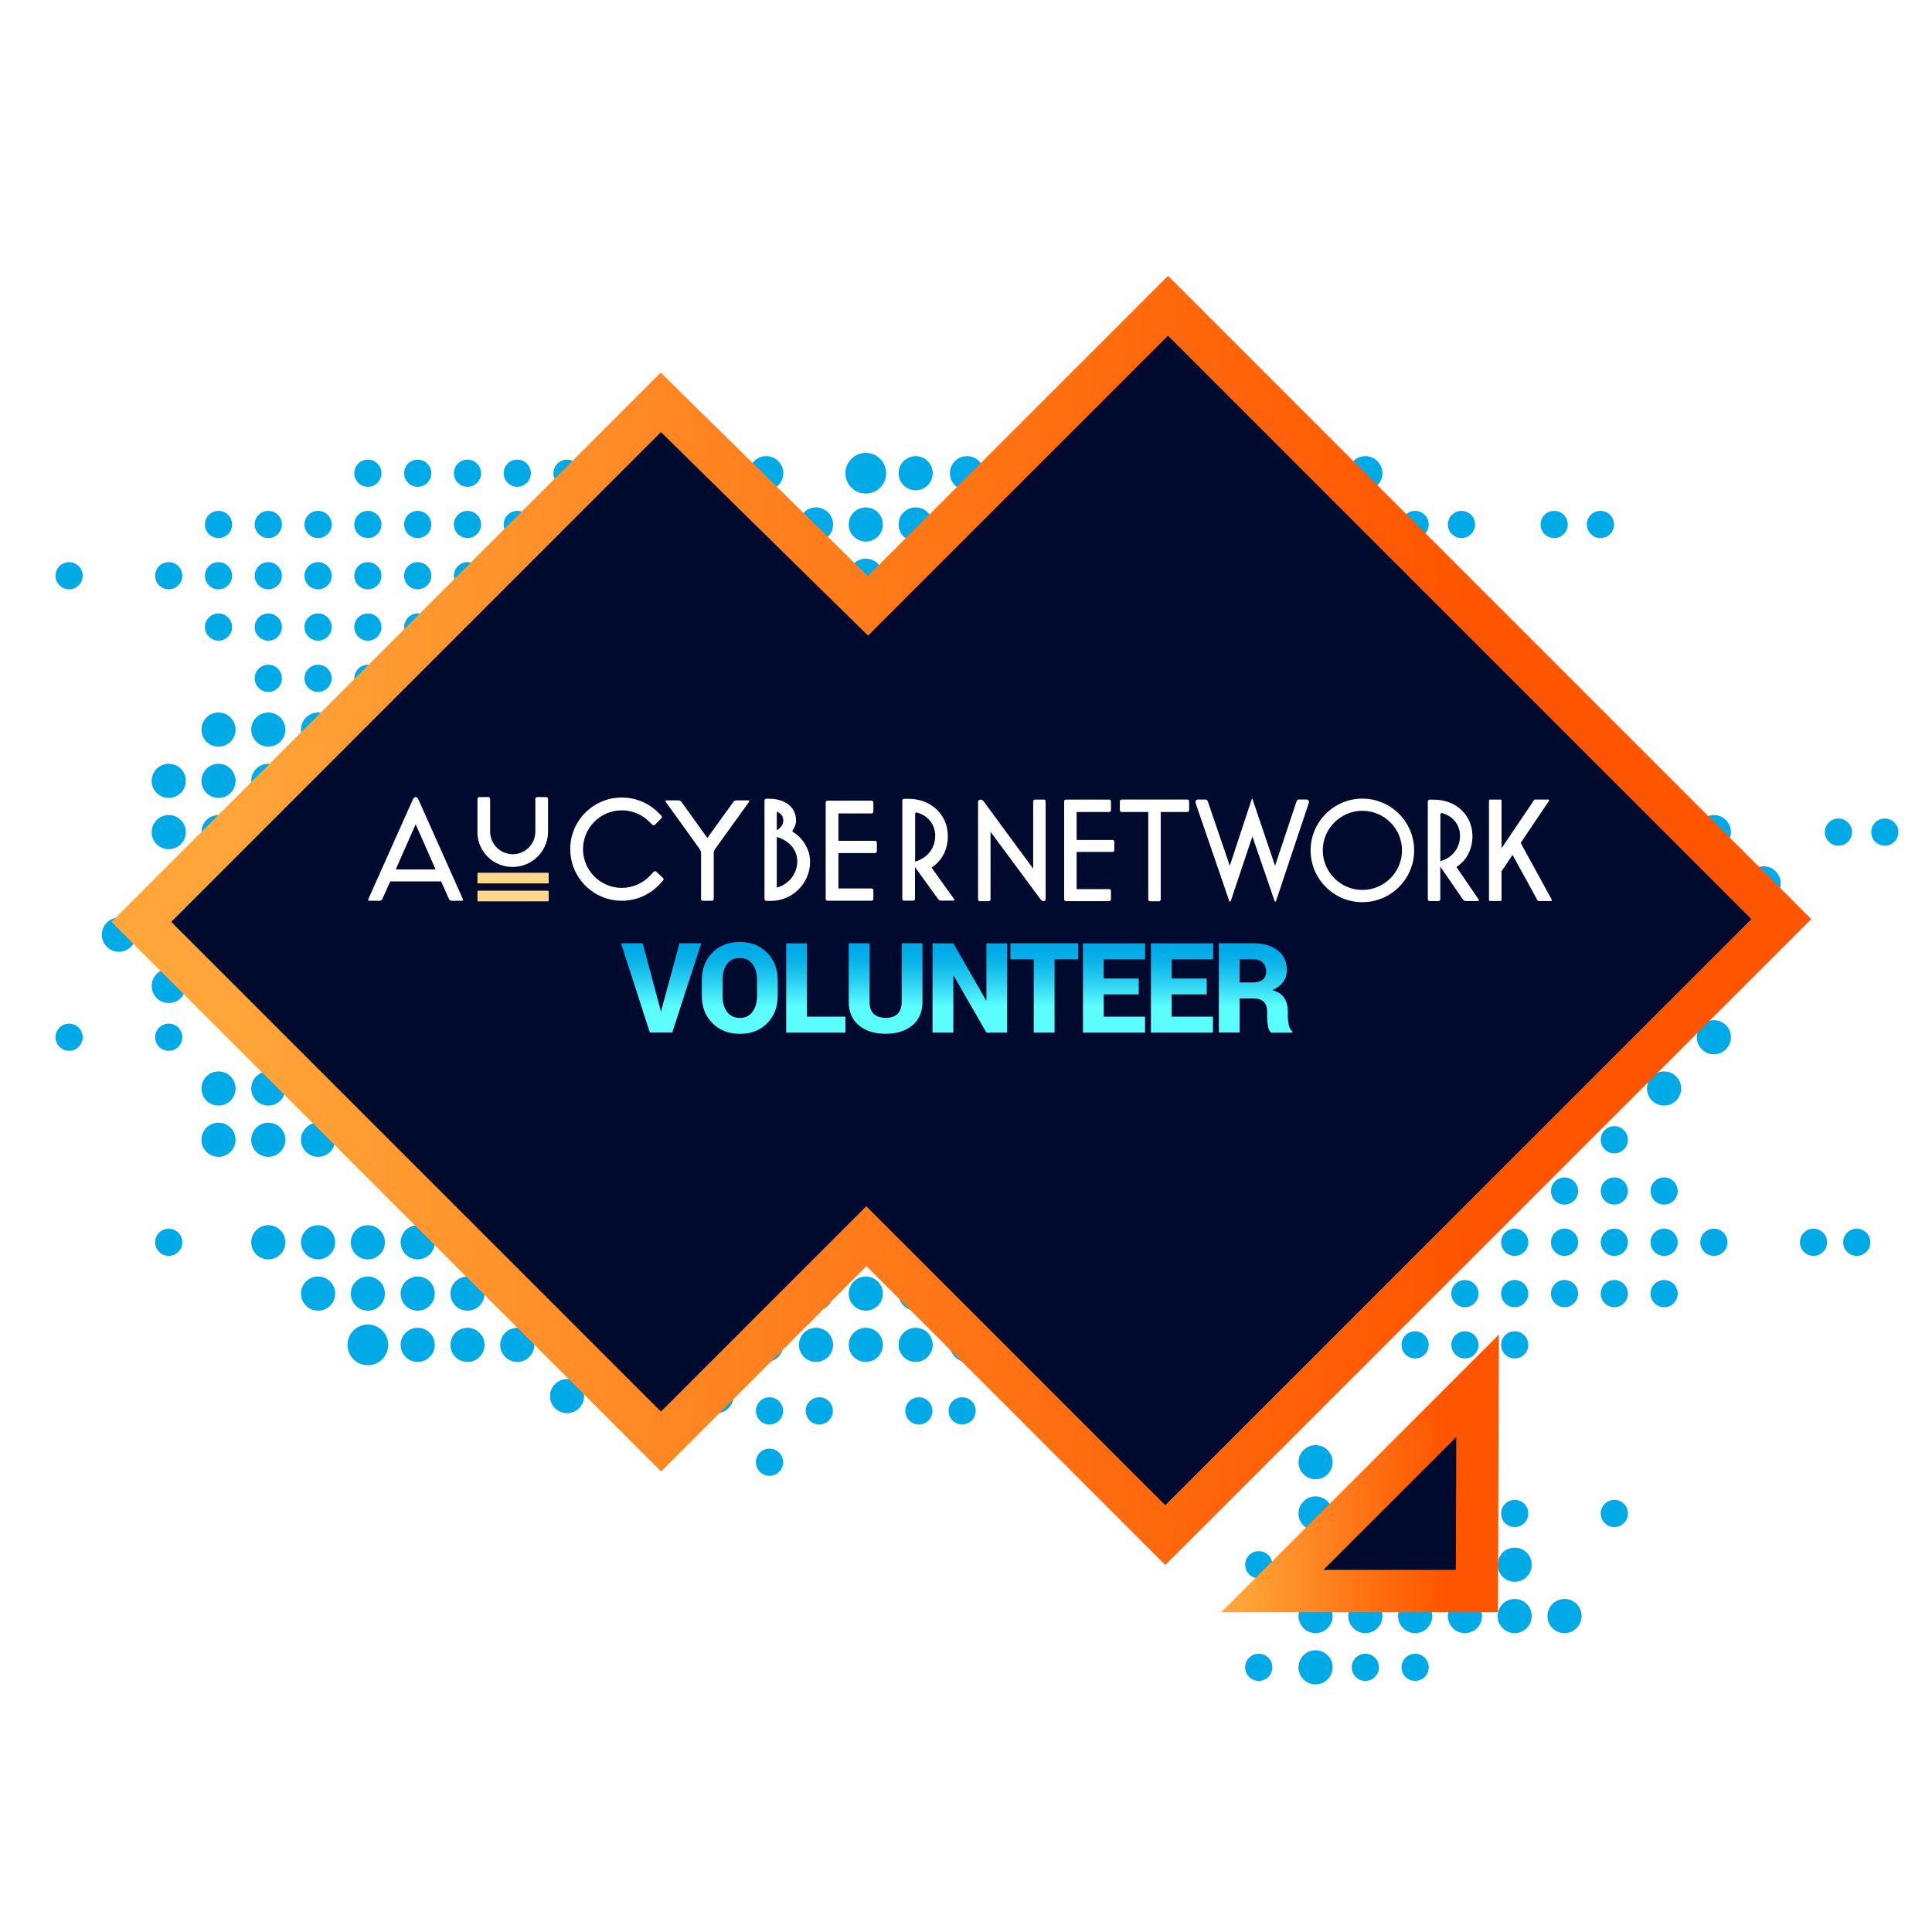 <svg id="Layer_1" data-name="Layer 1" xmlns="http://www.w3.org/2000/svg" xmlns:xlink="http://www.w3.org/1999/xlink" viewBox="0 0 300 300"><defs><style>.cls-1{filter:url(#outer-glow-6)}.cls-2{filter:url(#outer-glow-5)}.cls-3{fill:url(#linear-gradient)}.cls-4{fill:#fff}.cls-5{fill:#00aae7}.cls-6{fill:#fed78a}.cls-7{fill:#00092e}.cls-8{fill:url(#Orange_Gradient)}.cls-9{fill:url(#Orange_Gradient-2)}</style><filter id="outer-glow-5" x="-3.84" y="21.65" width="306.24" height="249.84" filterUnits="userSpaceOnUse"><feOffset dx="0" dy="0"/><feGaussianBlur result="blur" stdDeviation="7"/><feFlood flood-color="#00dbff" flood-opacity=".66"/><feComposite in2="blur" operator="in"/><feComposite in="SourceGraphic"/></filter><linearGradient id="Orange_Gradient" data-name="Orange Gradient" x1="17.31" y1="142.93" x2="281.24" y2="142.93" gradientUnits="userSpaceOnUse"><stop offset=".07" stop-color="#ffa539"/><stop offset=".39" stop-color="#ff801e"/><stop offset=".8" stop-color="#f50"/></linearGradient><linearGradient id="Orange_Gradient-2" data-name="Orange Gradient" x1="189.64" y1="228.79" x2="232.74" y2="228.79" xlink:href="#Orange_Gradient"/><filter id="outer-glow-6" x="57.17" y="123.76" width="183.8" height="16.32" filterUnits="userSpaceOnUse"><feOffset dx="0" dy="0"/><feGaussianBlur result="blur-2" stdDeviation="1.07"/><feFlood flood-color="#00dbff" flood-opacity="1"/><feComposite in2="blur-2" operator="in"/><feComposite in="SourceGraphic"/></filter><linearGradient id="linear-gradient" x1="148.57" y1="163.44" x2="148.57" y2="143.51" gradientUnits="userSpaceOnUse"><stop offset=".36" stop-color="#5bfdfd"/><stop offset=".39" stop-color="#53f6fb"/><stop offset=".57" stop-color="#26ccf0"/><stop offset=".71" stop-color="#0ab3e9"/><stop offset=".79" stop-color="#00aae7"/></linearGradient></defs><g><circle class="cls-5" cx="95.78" cy="73.48" r="2.65"/><circle class="cls-5" cx="111.25" cy="73.48" r="2.65"/><circle class="cls-5" cx="118.98" cy="73.48" r="2.65"/><circle class="cls-5" cx="134.44" cy="73.48" r="3.16"/><circle class="cls-5" cx="142.18" cy="73.48" r="2.65"/><circle class="cls-5" cx="88.05" cy="81.44" r="2.65"/><circle class="cls-5" cx="95.78" cy="81.44" r="2.65"/><circle class="cls-5" cx="103.52" cy="81.44" r="2.65"/><circle class="cls-5" cx="111.25" cy="81.44" r="2.65"/><circle class="cls-5" cx="118.98" cy="81.44" r="2.65"/><circle class="cls-5" cx="126.71" cy="81.44" r="2.65"/><circle class="cls-5" cx="134.44" cy="81.44" r="2.65"/><circle class="cls-5" cx="142.18" cy="81.44" r="2.65"/><circle class="cls-5" cx="88.05" cy="89.4" r="2.65"/><circle class="cls-5" cx="95.78" cy="89.4" r="2.65"/><circle class="cls-5" cx="103.52" cy="89.4" r="2.65"/><circle class="cls-5" cx="111.25" cy="89.4" r="2.65"/><circle class="cls-5" cx="118.98" cy="89.4" r="2.65"/><circle class="cls-5" cx="126.71" cy="89.4" r="2.65"/><circle class="cls-5" cx="134.44" cy="89.4" r="2.65"/><circle class="cls-5" cx="142.18" cy="89.4" r="2.65"/><circle class="cls-5" cx="88.05" cy="97.37" r="2.65"/><circle class="cls-5" cx="80.32" cy="97.37" r="2.65"/><circle class="cls-5" cx="80.32" cy="105.33" r="2.65"/><circle class="cls-5" cx="72.59" cy="105.33" r="2.65"/><circle class="cls-5" cx="72.59" cy="97.37" r="2.65"/><circle class="cls-5" cx="95.78" cy="97.37" r="2.65"/><circle class="cls-5" cx="103.52" cy="97.37" r="2.65"/><circle class="cls-5" cx="111.25" cy="97.37" r="2.65"/><circle class="cls-5" cx="118.98" cy="97.37" r="2.65"/><circle class="cls-5" cx="126.71" cy="97.37" r="2.65"/><circle class="cls-5" cx="134.44" cy="97.37" r="2.65"/><circle class="cls-5" cx="142.18" cy="97.37" r="2.65"/><circle class="cls-5" cx="88.05" cy="105.33" r="2.65"/><circle class="cls-5" cx="95.78" cy="105.33" r="2.65"/><circle class="cls-5" cx="103.52" cy="105.33" r="2.65"/><circle class="cls-5" cx="111.25" cy="105.33" r="2.65"/><circle class="cls-5" cx="118.98" cy="105.33" r="2.65"/><circle class="cls-5" cx="126.71" cy="105.33" r="2.65"/><circle class="cls-5" cx="134.44" cy="105.33" r="2.65"/><circle class="cls-5" cx="142.18" cy="105.33" r="2.65"/><circle class="cls-5" cx="33.93" cy="113.29" r="2.65"/><circle class="cls-5" cx="41.66" cy="113.29" r="2.65"/><circle class="cls-5" cx="49.39" cy="113.29" r="2.65"/><circle class="cls-5" cx="57.12" cy="113.29" r="2.65"/><circle class="cls-5" cx="64.86" cy="113.29" r="2.65"/><circle class="cls-5" cx="72.59" cy="113.29" r="2.65"/><circle class="cls-5" cx="80.32" cy="113.29" r="2.65"/><circle class="cls-5" cx="88.05" cy="113.29" r="2.65"/><circle class="cls-5" cx="95.78" cy="113.29" r="2.65"/><circle class="cls-5" cx="103.52" cy="113.29" r="2.65"/><circle class="cls-5" cx="111.25" cy="113.29" r="2.65"/><circle class="cls-5" cx="118.98" cy="113.29" r="2.65"/><circle class="cls-5" cx="126.71" cy="113.29" r="2.65"/><circle class="cls-5" cx="134.44" cy="113.29" r="2.65"/><circle class="cls-5" cx="142.18" cy="113.29" r="2.65"/><circle class="cls-5" cx="26.2" cy="121.25" r="2.65"/><circle class="cls-5" cx="33.93" cy="121.25" r="2.65"/><circle class="cls-5" cx="41.66" cy="121.25" r="2.65"/><circle class="cls-5" cx="49.39" cy="121.25" r="2.65"/><circle class="cls-5" cx="57.12" cy="121.25" r="2.65"/><circle class="cls-5" cx="72.59" cy="121.25" r="2.65"/><circle class="cls-5" cx="80.32" cy="121.25" r="2.65"/><circle class="cls-5" cx="88.05" cy="121.25" r="2.65"/><circle class="cls-5" cx="95.78" cy="121.25" r="2.65"/><circle class="cls-5" cx="103.52" cy="121.25" r="2.65"/><circle class="cls-5" cx="111.25" cy="121.25" r="2.65"/><circle class="cls-5" cx="118.98" cy="121.25" r="2.65"/><circle class="cls-5" cx="126.71" cy="121.25" r="2.65"/><circle class="cls-5" cx="134.44" cy="121.25" r="2.65"/><circle class="cls-5" cx="142.18" cy="121.25" r="2.65"/><circle class="cls-5" cx="26.2" cy="129.21" r="2.65"/><circle class="cls-5" cx="33.93" cy="129.21" r="2.65"/><circle class="cls-5" cx="41.66" cy="129.21" r="2.65"/><circle class="cls-5" cx="49.39" cy="129.21" r="2.65"/><circle class="cls-5" cx="57.12" cy="129.21" r="2.65"/><circle class="cls-5" cx="64.86" cy="129.21" r="2.65"/><circle class="cls-5" cx="72.59" cy="129.21" r="2.65"/><circle class="cls-5" cx="80.32" cy="129.21" r="2.65"/><circle class="cls-5" cx="88.05" cy="129.21" r="2.65"/><circle class="cls-5" cx="95.78" cy="129.21" r="2.65"/><circle class="cls-5" cx="103.52" cy="129.21" r="2.65"/><circle class="cls-5" cx="111.25" cy="129.21" r="2.65"/><circle class="cls-5" cx="118.98" cy="129.21" r="2.65"/><circle class="cls-5" cx="126.71" cy="129.21" r="2.65"/><circle class="cls-5" cx="134.44" cy="129.21" r="2.65"/><circle class="cls-5" cx="142.18" cy="129.21" r="2.65"/><circle class="cls-5" cx="57.12" cy="137.17" r="2.65"/><circle class="cls-5" cx="64.86" cy="137.17" r="2.65"/><circle class="cls-5" cx="72.59" cy="137.17" r="2.65"/><circle class="cls-5" cx="80.32" cy="137.17" r="2.65"/><circle class="cls-5" cx="88.05" cy="137.17" r="2.65"/><circle class="cls-5" cx="95.78" cy="137.17" r="2.65"/><circle class="cls-5" cx="103.52" cy="137.17" r="2.65"/><circle class="cls-5" cx="111.25" cy="137.17" r="2.65"/><circle class="cls-5" cx="118.98" cy="137.17" r="2.65"/><circle class="cls-5" cx="126.71" cy="137.17" r="2.65"/><circle class="cls-5" cx="134.44" cy="137.17" r="2.65"/><circle class="cls-5" cx="142.18" cy="137.17" r="2.65"/><circle class="cls-5" cx="18.46" cy="145.14" r="2.65"/><circle class="cls-5" cx="26.2" cy="145.14" r="2.65"/><circle class="cls-5" cx="33.93" cy="145.14" r="2.65"/><circle class="cls-5" cx="41.66" cy="145.14" r="2.65"/><circle class="cls-5" cx="49.39" cy="145.14" r="2.65"/><circle class="cls-5" cx="57.12" cy="145.14" r="2.65"/><circle class="cls-5" cx="64.86" cy="145.14" r="2.65"/><circle class="cls-5" cx="72.59" cy="145.14" r="2.65"/><circle class="cls-5" cx="80.32" cy="145.14" r="2.65"/><circle class="cls-5" cx="88.05" cy="145.14" r="2.65"/><circle class="cls-5" cx="95.78" cy="145.14" r="3.16"/><circle class="cls-5" cx="103.52" cy="145.14" r="2.65"/><circle class="cls-5" cx="111.25" cy="145.14" r="2.65"/><circle class="cls-5" cx="118.98" cy="145.14" r="2.65"/><circle class="cls-5" cx="126.71" cy="145.14" r="2.65"/><circle class="cls-5" cx="134.44" cy="145.14" r="2.65"/><circle class="cls-5" cx="142.18" cy="145.14" r="2.65"/><circle class="cls-5" cx="26.2" cy="153.1" r="2.65"/><circle class="cls-5" cx="33.93" cy="153.1" r="2.65"/><circle class="cls-5" cx="41.66" cy="153.1" r="2.65"/><circle class="cls-5" cx="49.39" cy="153.1" r="2.65"/><circle class="cls-5" cx="57.12" cy="153.1" r="2.65"/><circle class="cls-5" cx="64.86" cy="153.1" r="2.65"/><circle class="cls-5" cx="72.59" cy="153.1" r="2.65"/><circle class="cls-5" cx="80.32" cy="153.1" r="2.65"/><circle class="cls-5" cx="88.05" cy="153.1" r="2.65"/><circle class="cls-5" cx="95.78" cy="153.1" r="2.65"/><circle class="cls-5" cx="103.52" cy="153.1" r="2.65"/><circle class="cls-5" cx="111.25" cy="153.1" r="2.65"/><circle class="cls-5" cx="118.98" cy="153.1" r="2.65"/><circle class="cls-5" cx="126.71" cy="153.1" r="2.65"/><circle class="cls-5" cx="134.44" cy="153.1" r="2.65"/><circle class="cls-5" cx="142.18" cy="153.1" r="2.65"/><circle class="cls-5" cx="41.66" cy="161.06" r="2.65"/><circle class="cls-5" cx="49.39" cy="161.06" r="2.65"/><circle class="cls-5" cx="33.93" cy="169.02" r="2.65"/><circle class="cls-5" cx="41.66" cy="169.02" r="2.65"/><circle class="cls-5" cx="49.39" cy="169.02" r="2.65"/><circle class="cls-5" cx="57.12" cy="169.02" r="2.65"/><circle class="cls-5" cx="64.86" cy="169.02" r="2.65"/><circle class="cls-5" cx="72.59" cy="169.02" r="2.65"/><circle class="cls-5" cx="80.32" cy="169.02" r="2.65"/><circle class="cls-5" cx="88.05" cy="169.02" r="2.65"/><circle class="cls-5" cx="95.78" cy="169.02" r="2.65"/><circle class="cls-5" cx="103.52" cy="169.02" r="2.65"/><circle class="cls-5" cx="111.25" cy="169.02" r="2.65"/><circle class="cls-5" cx="142.18" cy="161.06" r="2.65"/><circle class="cls-5" cx="33.93" cy="176.98" r="2.65"/><circle class="cls-5" cx="41.66" cy="176.98" r="2.65"/><circle class="cls-5" cx="49.39" cy="176.98" r="2.65"/><circle class="cls-5" cx="57.12" cy="176.98" r="2.65"/><circle class="cls-5" cx="64.86" cy="176.98" r="2.65"/><circle class="cls-5" cx="72.59" cy="176.98" r="2.65"/><circle class="cls-5" cx="80.32" cy="176.98" r="2.65"/><circle class="cls-5" cx="88.05" cy="176.98" r="2.65"/><circle class="cls-5" cx="95.78" cy="176.98" r="2.65"/><circle class="cls-5" cx="103.52" cy="176.98" r="2.65"/><circle class="cls-5" cx="111.25" cy="176.98" r="2.65"/><circle class="cls-5" cx="142.18" cy="169.02" r="2.65"/><circle class="cls-5" cx="72.59" cy="184.94" r="2.65"/><circle class="cls-5" cx="80.32" cy="184.94" r="2.65"/><circle class="cls-5" cx="88.05" cy="184.94" r="2.65"/><circle class="cls-5" cx="95.78" cy="184.94" r="2.65"/><circle class="cls-5" cx="103.52" cy="184.94" r="2.65"/><circle class="cls-5" cx="111.25" cy="184.94" r="2.65"/><circle class="cls-5" cx="142.18" cy="176.98" r="2.65"/><circle class="cls-5" cx="41.66" cy="192.9" r="2.65"/><circle class="cls-5" cx="49.39" cy="192.9" r="2.65"/><circle class="cls-5" cx="57.12" cy="192.9" r="2.65"/><circle class="cls-5" cx="64.86" cy="192.9" r="2.65"/><circle class="cls-5" cx="72.59" cy="192.9" r="2.65"/><circle class="cls-5" cx="80.32" cy="192.9" r="2.65"/><circle class="cls-5" cx="88.05" cy="192.9" r="2.65"/><circle class="cls-5" cx="95.78" cy="192.9" r="2.65"/><circle class="cls-5" cx="103.52" cy="192.9" r="2.65"/><circle class="cls-5" cx="111.25" cy="192.9" r="2.65"/><circle class="cls-5" cx="142.18" cy="184.94" r="2.65"/><circle class="cls-5" cx="49.39" cy="200.87" r="2.65"/><circle class="cls-5" cx="57.12" cy="200.87" r="2.65"/><circle class="cls-5" cx="64.86" cy="200.87" r="2.65"/><circle class="cls-5" cx="72.59" cy="200.87" r="2.65"/><circle class="cls-5" cx="80.32" cy="200.87" r="2.65"/><circle class="cls-5" cx="88.05" cy="200.87" r="2.65"/><circle class="cls-5" cx="95.78" cy="200.87" r="2.65"/><circle class="cls-5" cx="103.52" cy="200.87" r="2.65"/><circle class="cls-5" cx="111.25" cy="200.87" r="2.65"/><circle class="cls-5" cx="142.18" cy="192.9" r="2.65"/><circle class="cls-5" cx="57.12" cy="208.83" r="3.16"/><circle class="cls-5" cx="64.86" cy="208.83" r="2.65"/><circle class="cls-5" cx="72.59" cy="208.83" r="2.65"/><circle class="cls-5" cx="80.32" cy="208.83" r="2.65"/><circle class="cls-5" cx="88.05" cy="208.83" r="2.65"/><circle class="cls-5" cx="95.78" cy="208.83" r="2.65"/><circle class="cls-5" cx="103.52" cy="208.83" r="2.65"/><circle class="cls-5" cx="111.25" cy="208.83" r="2.65"/><circle class="cls-5" cx="142.18" cy="200.87" r="2.65"/><circle class="cls-5" cx="88.05" cy="216.79" r="2.65"/><circle class="cls-5" cx="95.78" cy="216.79" r="2.65"/><circle class="cls-5" cx="103.52" cy="216.79" r="2.65"/><circle class="cls-5" cx="111.25" cy="216.79" r="2.65"/><circle class="cls-5" cx="142.18" cy="208.83" r="2.65"/><circle class="cls-5" cx="134.44" cy="161.06" r="2.65"/><circle class="cls-5" cx="134.44" cy="169.02" r="2.65"/><circle class="cls-5" cx="134.44" cy="176.98" r="2.65"/><circle class="cls-5" cx="134.44" cy="184.94" r="2.65"/><circle class="cls-5" cx="134.44" cy="192.9" r="2.65"/><circle class="cls-5" cx="134.44" cy="200.87" r="2.65"/><circle class="cls-5" cx="134.44" cy="208.83" r="2.65"/><circle class="cls-5" cx="126.71" cy="161.06" r="2.65"/><circle class="cls-5" cx="126.71" cy="169.02" r="2.65"/><circle class="cls-5" cx="126.71" cy="176.98" r="2.65"/><circle class="cls-5" cx="126.71" cy="184.94" r="2.65"/><circle class="cls-5" cx="126.71" cy="192.9" r="2.65"/><circle class="cls-5" cx="126.71" cy="200.87" r="2.65"/><circle class="cls-5" cx="126.71" cy="208.83" r="2.65"/><circle class="cls-5" cx="118.98" cy="161.06" r="2.65"/><circle class="cls-5" cx="118.98" cy="169.02" r="2.65"/><circle class="cls-5" cx="118.98" cy="176.98" r="2.65"/><circle class="cls-5" cx="118.98" cy="184.94" r="2.65"/><circle class="cls-5" cx="118.98" cy="192.9" r="2.65"/><circle class="cls-5" cx="118.98" cy="200.87" r="2.65"/><circle class="cls-5" cx="118.98" cy="208.83" r="2.65"/><circle class="cls-5" cx="88.05" cy="73.48" r="2.11"/><circle class="cls-5" cx="80.32" cy="73.48" r="2.11"/><circle class="cls-5" cx="72.59" cy="73.48" r="2.11"/><circle class="cls-5" cx="64.86" cy="73.48" r="2.11"/><circle class="cls-5" cx="57.12" cy="73.48" r="2.11"/><circle class="cls-5" cx="80.32" cy="81.44" r="2.11"/><circle class="cls-5" cx="72.59" cy="81.44" r="2.11"/><circle class="cls-5" cx="64.86" cy="81.44" r="2.11"/><circle class="cls-5" cx="57.12" cy="81.44" r="2.11"/><circle class="cls-5" cx="49.39" cy="81.44" r="2.11"/><circle class="cls-5" cx="41.66" cy="81.44" r="2.11"/><circle class="cls-5" cx="33.93" cy="81.44" r="2.11"/><circle class="cls-5" cx="80.32" cy="89.4" r="2.11"/><circle class="cls-5" cx="72.59" cy="89.4" r="2.11"/><circle class="cls-5" cx="64.86" cy="89.4" r="2.11"/><circle class="cls-5" cx="57.12" cy="89.4" r="2.11"/><circle class="cls-5" cx="49.39" cy="89.4" r="2.11"/><circle class="cls-5" cx="41.66" cy="89.4" r="2.11"/><circle class="cls-5" cx="33.93" cy="89.4" r="2.11"/><circle class="cls-5" cx="26.2" cy="89.4" r="2.11"/><circle class="cls-5" cx="10.73" cy="89.4" r="2.11"/><circle class="cls-5" cx="26.2" cy="161.06" r="2.11"/><circle class="cls-5" cx="10.73" cy="161.06" r="2.11"/><circle class="cls-5" cx="26.2" cy="192.9" r="2.11"/><circle class="cls-5" cx="49.39" cy="137.17" r="2.11"/><circle class="cls-5" cx="41.66" cy="137.17" r="2.11"/><circle class="cls-5" cx="204.28" cy="258.9" r="2.65"/><circle class="cls-5" cx="242.94" cy="250.94" r="2.65"/><circle class="cls-5" cx="235.2" cy="250.94" r="2.65"/><circle class="cls-5" cx="227.47" cy="250.94" r="2.65"/><circle class="cls-5" cx="219.74" cy="250.94" r="2.65"/><circle class="cls-5" cx="212.01" cy="250.94" r="2.65"/><circle class="cls-5" cx="204.28" cy="250.94" r="2.65"/><circle class="cls-5" cx="235.2" cy="242.97" r="2.65"/><circle class="cls-5" cx="227.47" cy="242.97" r="2.65"/><circle class="cls-5" cx="219.74" cy="242.97" r="2.65"/><circle class="cls-5" cx="212.01" cy="242.97" r="2.65"/><circle class="cls-5" cx="204.28" cy="242.97" r="2.65"/><circle class="cls-5" cx="219.74" cy="235.01" r="2.65"/><circle class="cls-5" cx="212.01" cy="235.01" r="2.65"/><circle class="cls-5" cx="204.28" cy="235.01" r="2.65"/><circle class="cls-5" cx="204.28" cy="227.05" r="2.65"/><circle class="cls-5" cx="235.2" cy="235.01" r="2.11"/><circle class="cls-5" cx="250.67" cy="235.01" r="2.11"/><circle class="cls-5" cx="195.46" cy="242.97" r="2.11"/><circle class="cls-5" cx="195.46" cy="258.9" r="2.11"/><circle class="cls-5" cx="212.01" cy="258.9" r="2.11"/><circle class="cls-5" cx="219.74" cy="258.9" r="2.11"/><circle class="cls-5" cx="64.86" cy="97.37" r="2.11"/><circle class="cls-5" cx="57.12" cy="97.37" r="2.11"/><circle class="cls-5" cx="49.39" cy="97.37" r="2.11"/><circle class="cls-5" cx="41.66" cy="97.37" r="2.11"/><circle class="cls-5" cx="33.93" cy="97.37" r="2.11"/><circle class="cls-5" cx="64.86" cy="105.33" r="2.11"/><circle class="cls-5" cx="57.12" cy="105.33" r="2.11"/><circle class="cls-5" cx="49.39" cy="105.33" r="2.11"/><circle class="cls-5" cx="41.66" cy="105.33" r="2.11"/><circle class="cls-5" cx="196.54" cy="208.83" r="2.65"/><circle class="cls-5" cx="181.08" cy="208.83" r="2.65"/><circle class="cls-5" cx="173.35" cy="208.83" r="2.65"/><circle class="cls-5" cx="165.62" cy="208.83" r="2.65"/><circle class="cls-5" cx="150.15" cy="208.83" r="2.65"/><circle class="cls-5" cx="204.28" cy="200.87" r="2.65"/><circle class="cls-5" cx="196.54" cy="200.87" r="2.65"/><circle class="cls-5" cx="188.81" cy="200.87" r="2.65"/><circle class="cls-5" cx="181.08" cy="200.87" r="2.65"/><circle class="cls-5" cx="173.35" cy="200.87" r="2.65"/><circle class="cls-5" cx="165.62" cy="200.87" r="2.65"/><circle class="cls-5" cx="157.88" cy="200.87" r="2.65"/><circle class="cls-5" cx="150.15" cy="200.87" r="2.65"/><circle class="cls-5" cx="204.28" cy="192.9" r="2.65"/><circle class="cls-5" cx="196.54" cy="192.9" r="2.65"/><circle class="cls-5" cx="188.81" cy="192.9" r="2.65"/><circle class="cls-5" cx="181.08" cy="192.9" r="2.65"/><circle class="cls-5" cx="173.35" cy="192.9" r="2.65"/><circle class="cls-5" cx="165.62" cy="192.9" r="2.65"/><circle class="cls-5" cx="157.88" cy="192.9" r="2.65"/><circle class="cls-5" cx="150.15" cy="192.9" r="2.65"/><circle class="cls-5" cx="204.28" cy="184.94" r="2.65"/><circle class="cls-5" cx="212.01" cy="184.94" r="2.65"/><circle class="cls-5" cx="212.01" cy="176.98" r="2.65"/><circle class="cls-5" cx="219.74" cy="176.98" r="2.65"/><circle class="cls-5" cx="219.74" cy="184.94" r="2.65"/><circle class="cls-5" cx="196.54" cy="184.94" r="2.65"/><circle class="cls-5" cx="188.81" cy="184.94" r="2.65"/><circle class="cls-5" cx="181.08" cy="184.94" r="2.65"/><circle class="cls-5" cx="173.35" cy="184.94" r="2.65"/><circle class="cls-5" cx="165.62" cy="184.94" r="2.65"/><circle class="cls-5" cx="157.88" cy="184.94" r="2.65"/><circle class="cls-5" cx="150.15" cy="184.94" r="2.65"/><circle class="cls-5" cx="204.28" cy="176.98" r="2.65"/><circle class="cls-5" cx="196.54" cy="176.98" r="2.65"/><circle class="cls-5" cx="188.81" cy="176.98" r="2.65"/><circle class="cls-5" cx="181.08" cy="176.98" r="2.65"/><circle class="cls-5" cx="173.35" cy="176.98" r="2.65"/><circle class="cls-5" cx="165.62" cy="176.98" r="2.65"/><circle class="cls-5" cx="157.88" cy="176.98" r="2.65"/><circle class="cls-5" cx="150.15" cy="176.98" r="2.65"/><circle class="cls-5" cx="258.4" cy="169.02" r="2.65"/><circle class="cls-5" cx="250.67" cy="169.02" r="2.65"/><circle class="cls-5" cx="242.94" cy="169.02" r="2.65"/><circle class="cls-5" cx="235.2" cy="169.02" r="2.65"/><circle class="cls-5" cx="227.47" cy="169.02" r="2.65"/><circle class="cls-5" cx="219.74" cy="169.02" r="2.65"/><circle class="cls-5" cx="212.01" cy="169.02" r="2.65"/><circle class="cls-5" cx="204.28" cy="169.02" r="2.65"/><circle class="cls-5" cx="196.54" cy="169.02" r="2.65"/><circle class="cls-5" cx="188.81" cy="169.02" r="2.65"/><circle class="cls-5" cx="181.08" cy="169.02" r="2.65"/><circle class="cls-5" cx="173.35" cy="169.02" r="2.65"/><circle class="cls-5" cx="165.62" cy="169.02" r="2.65"/><circle class="cls-5" cx="157.88" cy="169.02" r="2.65"/><circle class="cls-5" cx="150.15" cy="169.02" r="2.65"/><circle class="cls-5" cx="266.13" cy="161.06" r="2.65"/><circle class="cls-5" cx="258.4" cy="161.06" r="2.65"/><circle class="cls-5" cx="250.67" cy="161.06" r="2.65"/><circle class="cls-5" cx="242.94" cy="161.06" r="2.65"/><circle class="cls-5" cx="235.2" cy="161.06" r="2.65"/><circle class="cls-5" cx="227.47" cy="161.06" r="2.65"/><circle class="cls-5" cx="219.74" cy="161.06" r="2.65"/><circle class="cls-5" cx="212.01" cy="161.06" r="2.65"/><circle class="cls-5" cx="204.28" cy="161.06" r="2.65"/><circle class="cls-5" cx="196.54" cy="161.06" r="2.65"/><circle class="cls-5" cx="188.81" cy="161.06" r="2.65"/><circle class="cls-5" cx="181.08" cy="161.06" r="2.65"/><circle class="cls-5" cx="173.35" cy="161.06" r="2.65"/><circle class="cls-5" cx="165.62" cy="161.06" r="2.65"/><circle class="cls-5" cx="157.88" cy="161.06" r="2.65"/><circle class="cls-5" cx="150.15" cy="161.06" r="2.65"/><circle class="cls-5" cx="266.13" cy="153.1" r="2.65"/><circle class="cls-5" cx="258.4" cy="153.1" r="2.65"/><circle class="cls-5" cx="250.67" cy="153.1" r="2.65"/><circle class="cls-5" cx="242.94" cy="153.1" r="2.65"/><circle class="cls-5" cx="227.47" cy="153.1" r="2.65"/><circle class="cls-5" cx="219.74" cy="153.1" r="2.65"/><circle class="cls-5" cx="212.01" cy="153.1" r="2.65"/><circle class="cls-5" cx="204.28" cy="153.1" r="2.65"/><circle class="cls-5" cx="196.54" cy="153.1" r="2.65"/><circle class="cls-5" cx="188.81" cy="153.1" r="2.65"/><circle class="cls-5" cx="181.08" cy="153.1" r="2.65"/><circle class="cls-5" cx="173.35" cy="153.1" r="2.65"/><circle class="cls-5" cx="165.62" cy="153.1" r="2.65"/><circle class="cls-5" cx="157.88" cy="153.1" r="2.65"/><circle class="cls-5" cx="150.15" cy="153.1" r="2.65"/><circle class="cls-5" cx="235.2" cy="145.14" r="2.65"/><circle class="cls-5" cx="227.47" cy="145.14" r="2.65"/><circle class="cls-5" cx="219.74" cy="145.14" r="2.65"/><circle class="cls-5" cx="212.01" cy="145.14" r="2.65"/><circle class="cls-5" cx="204.28" cy="145.14" r="2.65"/><circle class="cls-5" cx="196.54" cy="145.14" r="2.65"/><circle class="cls-5" cx="188.81" cy="145.14" r="2.65"/><circle class="cls-5" cx="181.08" cy="145.14" r="2.65"/><circle class="cls-5" cx="173.35" cy="145.14" r="2.65"/><circle class="cls-5" cx="165.62" cy="145.14" r="3.16"/><circle class="cls-5" cx="157.88" cy="145.14" r="2.65"/><circle class="cls-5" cx="150.15" cy="145.14" r="2.65"/><circle class="cls-5" cx="273.86" cy="137.17" r="2.65"/><circle class="cls-5" cx="266.13" cy="137.17" r="2.65"/><circle class="cls-5" cx="258.4" cy="137.17" r="2.65"/><circle class="cls-5" cx="250.67" cy="137.17" r="2.65"/><circle class="cls-5" cx="242.94" cy="137.17" r="2.65"/><circle class="cls-5" cx="235.2" cy="137.17" r="2.65"/><circle class="cls-5" cx="227.47" cy="137.17" r="2.65"/><circle class="cls-5" cx="219.74" cy="137.17" r="2.65"/><circle class="cls-5" cx="212.01" cy="137.17" r="2.65"/><circle class="cls-5" cx="204.28" cy="137.17" r="2.65"/><circle class="cls-5" cx="196.54" cy="137.17" r="2.65"/><circle class="cls-5" cx="188.81" cy="137.17" r="2.65"/><circle class="cls-5" cx="181.08" cy="137.17" r="2.65"/><circle class="cls-5" cx="173.35" cy="137.17" r="2.65"/><circle class="cls-5" cx="165.62" cy="137.17" r="2.65"/><circle class="cls-5" cx="157.88" cy="137.17" r="2.65"/><circle class="cls-5" cx="150.15" cy="137.17" r="2.65"/><circle class="cls-5" cx="266.13" cy="129.21" r="2.65"/><circle class="cls-5" cx="258.4" cy="129.21" r="2.65"/><circle class="cls-5" cx="250.67" cy="129.21" r="2.65"/><circle class="cls-5" cx="235.2" cy="129.21" r="2.65"/><circle class="cls-5" cx="227.47" cy="129.21" r="2.65"/><circle class="cls-5" cx="219.74" cy="129.21" r="2.65"/><circle class="cls-5" cx="212.01" cy="129.21" r="2.65"/><circle class="cls-5" cx="204.28" cy="129.21" r="2.65"/><circle class="cls-5" cx="196.54" cy="129.21" r="2.65"/><circle class="cls-5" cx="188.81" cy="129.21" r="2.65"/><circle class="cls-5" cx="181.08" cy="129.21" r="2.65"/><circle class="cls-5" cx="173.35" cy="129.21" r="2.65"/><circle class="cls-5" cx="165.62" cy="129.21" r="2.65"/><circle class="cls-5" cx="157.88" cy="129.21" r="2.65"/><circle class="cls-5" cx="150.15" cy="129.21" r="2.65"/><circle class="cls-5" cx="250.67" cy="121.25" r="2.65"/><circle class="cls-5" cx="242.94" cy="121.25" r="2.65"/><circle class="cls-5" cx="235.2" cy="121.25" r="2.65"/><circle class="cls-5" cx="227.47" cy="121.25" r="2.65"/><circle class="cls-5" cx="219.74" cy="121.25" r="2.65"/><circle class="cls-5" cx="212.01" cy="121.25" r="2.65"/><circle class="cls-5" cx="204.28" cy="121.25" r="2.65"/><circle class="cls-5" cx="196.54" cy="121.25" r="2.65"/><circle class="cls-5" cx="188.81" cy="121.25" r="2.65"/><circle class="cls-5" cx="181.08" cy="121.25" r="2.65"/><circle class="cls-5" cx="173.35" cy="121.25" r="2.65"/><circle class="cls-5" cx="165.62" cy="121.25" r="2.65"/><circle class="cls-5" cx="157.88" cy="121.25" r="2.65"/><circle class="cls-5" cx="150.15" cy="121.25" r="2.65"/><circle class="cls-5" cx="235.2" cy="113.29" r="2.65"/><circle class="cls-5" cx="227.47" cy="113.29" r="2.65"/><circle class="cls-5" cx="219.74" cy="113.29" r="2.65"/><circle class="cls-5" cx="212.01" cy="113.29" r="2.65"/><circle class="cls-5" cx="204.28" cy="113.29" r="2.65"/><circle class="cls-5" cx="196.54" cy="113.29" r="2.65"/><circle class="cls-5" cx="188.81" cy="113.29" r="2.65"/><circle class="cls-5" cx="181.08" cy="113.29" r="2.65"/><circle class="cls-5" cx="173.35" cy="113.29" r="2.65"/><circle class="cls-5" cx="165.62" cy="113.29" r="2.65"/><circle class="cls-5" cx="157.88" cy="113.29" r="2.65"/><circle class="cls-5" cx="150.15" cy="113.29" r="2.65"/><circle class="cls-5" cx="227.47" cy="105.33" r="2.65"/><circle class="cls-5" cx="219.74" cy="105.33" r="2.65"/><circle class="cls-5" cx="212.01" cy="105.33" r="2.65"/><circle class="cls-5" cx="204.28" cy="105.33" r="2.65"/><circle class="cls-5" cx="196.54" cy="105.33" r="2.65"/><circle class="cls-5" cx="188.81" cy="105.33" r="2.65"/><circle class="cls-5" cx="181.08" cy="105.33" r="2.65"/><circle class="cls-5" cx="173.35" cy="105.33" r="2.65"/><circle class="cls-5" cx="165.62" cy="105.33" r="2.65"/><circle class="cls-5" cx="157.88" cy="105.33" r="2.65"/><circle class="cls-5" cx="150.15" cy="105.33" r="2.65"/><circle class="cls-5" cx="196.54" cy="97.37" r="2.65"/><circle class="cls-5" cx="188.81" cy="97.37" r="2.65"/><circle class="cls-5" cx="181.08" cy="97.37" r="2.65"/><circle class="cls-5" cx="173.35" cy="97.37" r="2.65"/><circle class="cls-5" cx="165.62" cy="97.37" r="2.65"/><circle class="cls-5" cx="157.88" cy="97.37" r="2.65"/><circle class="cls-5" cx="150.15" cy="97.37" r="2.65"/><circle class="cls-5" cx="219.74" cy="89.4" r="2.65"/><circle class="cls-5" cx="212.01" cy="89.4" r="2.65"/><circle class="cls-5" cx="204.28" cy="89.4" r="2.65"/><circle class="cls-5" cx="196.54" cy="89.4" r="2.65"/><circle class="cls-5" cx="188.81" cy="89.4" r="2.65"/><circle class="cls-5" cx="181.08" cy="89.4" r="2.65"/><circle class="cls-5" cx="173.35" cy="89.4" r="2.65"/><circle class="cls-5" cx="165.62" cy="89.4" r="2.65"/><circle class="cls-5" cx="157.88" cy="89.4" r="2.65"/><circle class="cls-5" cx="150.15" cy="89.4" r="2.65"/><circle class="cls-5" cx="212.01" cy="81.44" r="2.65"/><circle class="cls-5" cx="196.54" cy="81.44" r="2.65"/><circle class="cls-5" cx="188.81" cy="81.44" r="2.65"/><circle class="cls-5" cx="181.08" cy="81.44" r="2.65"/><circle class="cls-5" cx="173.35" cy="81.44" r="2.65"/><circle class="cls-5" cx="165.62" cy="81.44" r="2.65"/><circle class="cls-5" cx="157.88" cy="81.44" r="2.65"/><circle class="cls-5" cx="150.15" cy="81.44" r="2.65"/><circle class="cls-5" cx="212.01" cy="73.48" r="2.65"/><circle class="cls-5" cx="204.28" cy="73.48" r="2.65"/><circle class="cls-5" cx="196.54" cy="73.48" r="2.65"/><circle class="cls-5" cx="188.81" cy="73.48" r="2.65"/><circle class="cls-5" cx="181.08" cy="73.48" r="2.65"/><circle class="cls-5" cx="165.62" cy="73.48" r="2.65"/><circle class="cls-5" cx="157.88" cy="73.48" r="2.65"/><circle class="cls-5" cx="150.15" cy="73.48" r="2.65"/><circle class="cls-5" cx="204.28" cy="208.83" r="2.11"/><circle class="cls-5" cx="212.01" cy="208.83" r="2.11"/><circle class="cls-5" cx="219.74" cy="208.83" r="2.11"/><circle class="cls-5" cx="227.47" cy="208.83" r="2.11"/><circle class="cls-5" cx="235.2" cy="208.83" r="2.11"/><circle class="cls-5" cx="212.01" cy="200.87" r="2.11"/><circle class="cls-5" cx="219.74" cy="200.87" r="2.11"/><circle class="cls-5" cx="227.47" cy="200.87" r="2.11"/><circle class="cls-5" cx="235.2" cy="200.87" r="2.11"/><circle class="cls-5" cx="242.94" cy="200.87" r="2.11"/><circle class="cls-5" cx="250.67" cy="200.87" r="2.11"/><circle class="cls-5" cx="258.4" cy="200.87" r="2.11"/><circle class="cls-5" cx="212.01" cy="192.9" r="2.11"/><circle class="cls-5" cx="219.74" cy="192.9" r="2.11"/><circle class="cls-5" cx="227.47" cy="192.9" r="2.11"/><circle class="cls-5" cx="235.2" cy="192.9" r="2.11"/><circle class="cls-5" cx="242.94" cy="192.9" r="2.11"/><circle class="cls-5" cx="250.67" cy="192.9" r="2.11"/><circle class="cls-5" cx="258.4" cy="192.9" r="2.11"/><circle class="cls-5" cx="266.13" cy="192.9" r="2.11"/><circle class="cls-5" cx="219.74" cy="81.44" r="2.11"/><circle class="cls-5" cx="226.94" cy="81.44" r="2.11"/><circle class="cls-5" cx="248.52" cy="81.44" r="2.11"/><circle class="cls-5" cx="241.33" cy="81.44" r="2.11"/><circle class="cls-5" cx="292.67" cy="129.21" r="2.11"/><circle class="cls-5" cx="285.47" cy="129.21" r="2.11"/><circle class="cls-5" cx="281.6" cy="192.9" r="2.11"/><circle class="cls-5" cx="288.31" cy="192.9" r="2.11"/><circle class="cls-5" cx="119.49" cy="227.05" r="2.11"/><circle class="cls-5" cx="119.49" cy="219.08" r="2.11"/><circle class="cls-5" cx="127.22" cy="219.08" r="2.11"/><circle class="cls-5" cx="142.68" cy="219.08" r="2.11"/><circle class="cls-5" cx="149.4" cy="219.08" r="2.11"/><circle class="cls-5" cx="242.94" cy="145.14" r="2.11"/><circle class="cls-5" cx="250.67" cy="145.14" r="2.11"/><circle class="cls-5" cx="227.47" cy="184.94" r="2.11"/><circle class="cls-5" cx="235.2" cy="184.94" r="2.11"/><circle class="cls-5" cx="242.94" cy="184.94" r="2.11"/><circle class="cls-5" cx="250.67" cy="184.94" r="2.11"/><circle class="cls-5" cx="258.4" cy="184.94" r="2.11"/><circle class="cls-5" cx="227.47" cy="176.98" r="2.11"/><circle class="cls-5" cx="235.2" cy="176.98" r="2.11"/><circle class="cls-5" cx="242.94" cy="176.98" r="2.11"/><circle class="cls-5" cx="250.67" cy="176.98" r="2.11"/></g><g class="cls-2"><g><path class="cls-7" d="M102.64 223.84 134.52 191.95 180.95 238.37 276.6 142.72 181.36 47.49l-46.59 46.6L102.61 62.49 21.95 143.15l80.69 80.69z"/><path class="cls-8" d="M180.95 243.02l-46.42-46.42-31.88 31.88L17.31 143.15l85.28-85.29 32.16 31.6 46.62-46.62 99.87 99.88-100.29 100.29zM134.52 187.31l46.42 46.42 91.01-91.01-90.59-90.59-46.57 46.57-32.16-31.6L26.59 143.15l76.04 76.04 31.88-31.88z"/></g><g><path class="cls-7" d="M229.33 247.06 229.43 215.19 197.56 247.06H229.33z"/><path class="cls-9" d="M232.6 250.34h-42.96l43.1-43.1-.14 43.1zM205.49 243.77h20.57l.07-20.63-20.63 20.63z"/></g></g><g class="cls-1"><path class="cls-4" d="M74.14 129.4c0-.16.0-.28.0-.28s0-.09.0-.2c0-.08.0-.14.0-.2v-4.67c0-.16.13-.28.28-.28h1.41c.16.0.28.13.28.28v.71s0 .96.0 3.38v.99c0 1.93 1.57 3.51 3.51 3.51s3.51-1.57 3.51-3.51v-5.08c0-.16.13-.28.28-.28h1.41c.16.0.28.13.28.28v5.08c0 3.03-2.46 5.49-5.49 5.49s-5.33-2.31-5.48-5.2z"/><path class="cls-4" d="M60.6 136.86h7.9l1.23 2.76c.06.14.24.25.39.25h1.59c.16.0.23-.11.17-.25l-6.89-15.44c-.25-.55-.65-.55-.9.0l-6.9 15.44c-.06.14.01.25.17.25h1.6c.16.0.33-.11.4-.25l1.24-2.76zM64.55 128l3.09 7.01h-6.19l3.09-7.01z"/><g><g><path class="cls-4" d="M88.54 131.85c0-4.42 3.59-8.01 8.01-8.01 2.13.0 4.13.82 5.64 2.32l.51.5c.11.11.11.29.0.4l-1 1.01c-.11.11-.29.11-.4.0l-.51-.5c-1.14-1.12-2.64-1.74-4.24-1.74-3.32.0-6.02 2.7-6.02 6.02s2.7 6.02 6.02 6.02c1.69.0 3.32-.72 4.46-1.97l.48-.53c.1-.12.28-.12.4-.02l1.06.96c.12.1.12.28.02.4l-.48.53c-1.52 1.67-3.68 2.63-5.93 2.63-4.42.0-8.01-3.59-8.01-8.01z"/><path class="cls-4" d="M135.62 126.02v-1.41c0-.16-.13-.28-.28-.28h-6.85c-.16.0-.28.13-.28.28v14.97c0 .16.13.28.28.28h6.85c.16.0.28-.13.28-.28v-1.34c0-.16-.13-.28-.28-.28h-5.15v-5.5h5.69c.16.0.28-.13.28-.28v-1.34c0-.16-.13-.28-.28-.28h-5.69v-4.25h5.15c.16.0.28-.13.28-.28z"/><path class="cls-4" d="M118.99 139.87c-.16.0-.28-.13-.28-.28v-15.28c0-.16.13-.29.28-.29.39.0 1.12.0 1.79.15 1.4.31 2.83 1.28 2.83 3.28.0.5-.23 1.06-.5 1.42-.09.12-.08.27.06.35 1.55.92 2.62 2.74 2.62 4.59.0 3.35-2.73 6.08-6.08 6.08h-.71zM120.62 129.96v7.86c1.79-.44 3.18-2.12 3.18-4.04.0-3.04-3.18-3.82-3.18-3.82zM120.62 126.07v2.84s1.01-.5 1.01-1.5c0-.77-.49-1.21-1.01-1.35z"/><path class="cls-4" d="M116.2 124.28h-1.87c-.16.0-.36.1-.45.23l-4.04 5.61-4.03-5.61c-.09-.13-.29-.23-.45-.23h-1.87c-.16.0-.21.1-.12.23l5.32 7.39c.09.13.17.36.17.51v7.18c0 .16.13.28.28.28h1.41c.16.0.28-.13.28-.28v-7.17c0-.16.07-.39.16-.51l5.32-7.4c.09-.13.04-.23-.12-.23z"/><path class="cls-4" d="M148.17 139.63l-3.52-4.91c1.68-1.11 2.53-2.86 2.53-4.92.0-3.29-2.62-5.76-6.08-5.76h-.71c-.16.0-.28.13-.28.28v15.26c0 .16.13.28.28.28h1.41c.16.0.28-.13.28-.28v-4.93l3.6 4.97c.09.13.28.23.44.23h1.92c.16.0.21-.1.12-.23zM142.1 133.81v-7.42c0-.16.12-.26.28-.22 1.7.46 2.84 1.84 2.84 3.62s-1.08 3.26-2.69 3.85l-.43.16z"/></g><g><path class="cls-4" d="M172.51 125.82v-1.38c0-.15-.12-.28-.28-.28h-6.71c-.15.0-.28.12-.28.28v15.21c0 .15.12.28.28.28h6.71c.15.0.28-.12.28-.28v-1.31c0-.15-.12-.28-.28-.28h-5.05v-5.77h5.57c.15.0.28-.12.28-.28v-1.31c0-.15-.12-.28-.28-.28h-5.57v-4.33h5.05c.15.0.28-.12.28-.28z"/><path class="cls-4" d="M229.61 139.68l-3.45-5.05c1.64-1.09 2.48-2.8 2.48-4.82.0-3.22-2.56-5.64-5.96-5.64h-.69c-.15.0-.28.12-.28.28v15.19c0 .15.12.28.28.28h1.38c.15.0.28-.12.28-.28v-5.07l3.52 5.11c.09.13.28.23.43.23h1.88c.15.0.21-.1.12-.23zM224.08 133.58l-.42.16v-7.27c0-.15.12-.25.27-.21 1.67.45 2.78 1.8 2.78 3.55s-1.06 3.19-2.63 3.77z"/><path class="cls-4" d="M184.36 124.15h-10.19c-.15.0-.28.12-.28.28v1.38c0 .15.12.28.28.28h4.13v13.58c0 .15.12.28.28.28h1.38c.15.0.28-.12.28-.28v-13.58h4.13c.15.0.28-.12.28-.28v-1.38c0-.15-.12-.28-.28-.28z"/><path class="cls-4" d="M162.09 124.16h-1.38c-.15.0-.28.12-.28.28v10.44s-7.53-10.2-7.7-10.46c-.24-.36-.86-.35-.86.12v15.12c0 .15.12.28.28.28h1.38c.15.0.28-.12.28-.28v-10.5s7.45 10.07 7.72 10.43.84.61.84-.17v-14.99c0-.15-.12-.28-.28-.28z"/><path class="cls-4" d="M197.99 139.99s-.05-.02-.06-.04l-3.46-10.07-3.37 10.07s-.03.04-.06.04h-.1s-.05-.02-.05-.04l-5.24-15.26c-.04-.12-.02-.26.05-.37.07-.11.2-.17.32-.17h1.14c.17.0.32.11.38.27l3.42 10.02 3.41-10.35s.04-.03.06-.03.05.0.06.03l3.5 10.35 3.34-10.02c.05-.16.21-.28.38-.28h1.15c.13.0.25.06.32.17.08.11.1.24.05.37l-5.1 15.26s-.03.04-.06.04h-.1z"/><path class="cls-4" d="M238.88 139.92s-.08-.02-.11-.07l-3.9-7.1-1.71 2.54v4.47c0 .08-.06.14-.12.14h-1.71c-.07.0-.12-.06-.12-.14v-15.46c0-.08.06-.14.12-.14h1.71c.07.0.12.06.12.14v7.42l5.06-7.51s.06-.06.1-.06h2.1s.09.03.11.07c.02.05.02.11-.01.15l-4.39 6.52 4.83 8.81s.02.1.0.14c-.02.04-.06.07-.11.07h-1.97z"/><path class="cls-4" d="M211.55 140.09c-4.43.0-8.04-3.61-8.04-8.04s3.61-8.04 8.04-8.04 8.04 3.61 8.04 8.04-3.61 8.04-8.04 8.04zM211.55 125.9c-3.39.0-6.15 2.76-6.15 6.14s2.76 6.15 6.15 6.15 6.15-2.76 6.15-6.15-2.76-6.14-6.15-6.14z"/></g></g><rect class="cls-6" x="74.14" y="138.3" width="11.06" height="1.66" rx=".07" ry=".07"/><rect class="cls-6" x="74.14" y="135.52" width="11.06" height="1.66" rx=".07" ry=".07"/></g><path class="cls-3" d="M102.52 156.58l.09.5h.06l.09-.47 2.75-10.14h3.37l-4.49 13.86h-3.48l-4.48-13.86h3.36l2.71 10.1zM120.76 154.65c0 1.71-.54 3.12-1.62 4.22-1.08 1.11-2.5 1.66-4.24 1.66s-3.18-.55-4.28-1.66c-1.09-1.11-1.64-2.51-1.64-4.22v-2.49c0-1.7.54-3.11 1.63-4.22 1.09-1.11 2.51-1.67 4.26-1.67s3.16.56 4.25 1.67c1.09 1.11 1.64 2.52 1.64 4.22v2.49zM117.55 152.14c0-.99-.23-1.8-.7-2.44-.47-.63-1.12-.95-1.98-.95s-1.53.32-1.99.95c-.46.63-.69 1.45-.69 2.44v2.51c0 1 .23 1.82.7 2.46.47.63 1.13.95 2 .95s1.5-.32 1.96-.95c.46-.63.7-1.45.7-2.46v-2.51zM125.31 157.86h5.97v2.48h-9.2v-13.86h3.23v11.39zM143.24 146.47v9.08c0 1.58-.53 2.81-1.58 3.67-1.05.87-2.43 1.3-4.13 1.3s-3.11-.43-4.16-1.3c-1.05-.87-1.58-2.09-1.58-3.67v-9.08h3.23v9.08c0 .85.22 1.48.66 1.89.44.41 1.06.61 1.86.61s1.4-.2 1.83-.61.64-1.04.64-1.89v-9.08h3.23zM156.38 160.34h-3.21l-5.08-8.84-.06.02v8.82h-3.23v-13.86h3.23l5.08 8.84.06-.02v-8.82h3.21v13.86zM167.41 148.95h-3.66v11.39h-3.23v-11.39h-3.63v-2.48h10.51v2.48zM176.83 154.4h-5.44v3.46h6.41v2.48h-9.64v-13.86h9.65v2.48h-6.43v2.98h5.44v2.48zM187.38 154.4h-5.44v3.46h6.41v2.48h-9.64v-13.86h9.66v2.48h-6.43v2.98h5.44v2.48zM192.49 155.02v5.31h-3.23v-13.86h5.33c1.61.0 2.88.37 3.82 1.11.94.74 1.41 1.76 1.41 3.05.0.72-.19 1.33-.57 1.85-.38.51-.93.93-1.67 1.26.85.24 1.46.64 1.83 1.21.37.56.56 1.26.56 2.1v.88c0 .36.05.77.16 1.24.11.46.29.79.56.99v.19h-3.31c-.25-.2-.42-.55-.5-1.05-.08-.5-.12-.96-.12-1.39v-.84c0-.66-.17-1.17-.52-1.51-.35-.35-.86-.52-1.53-.52h-2.22zM192.49 152.55h2.12c.65.0 1.14-.15 1.49-.44s.51-.72.51-1.27-.18-1.02-.53-1.37c-.35-.35-.85-.52-1.49-.52h-2.1v3.6z"/></svg>
